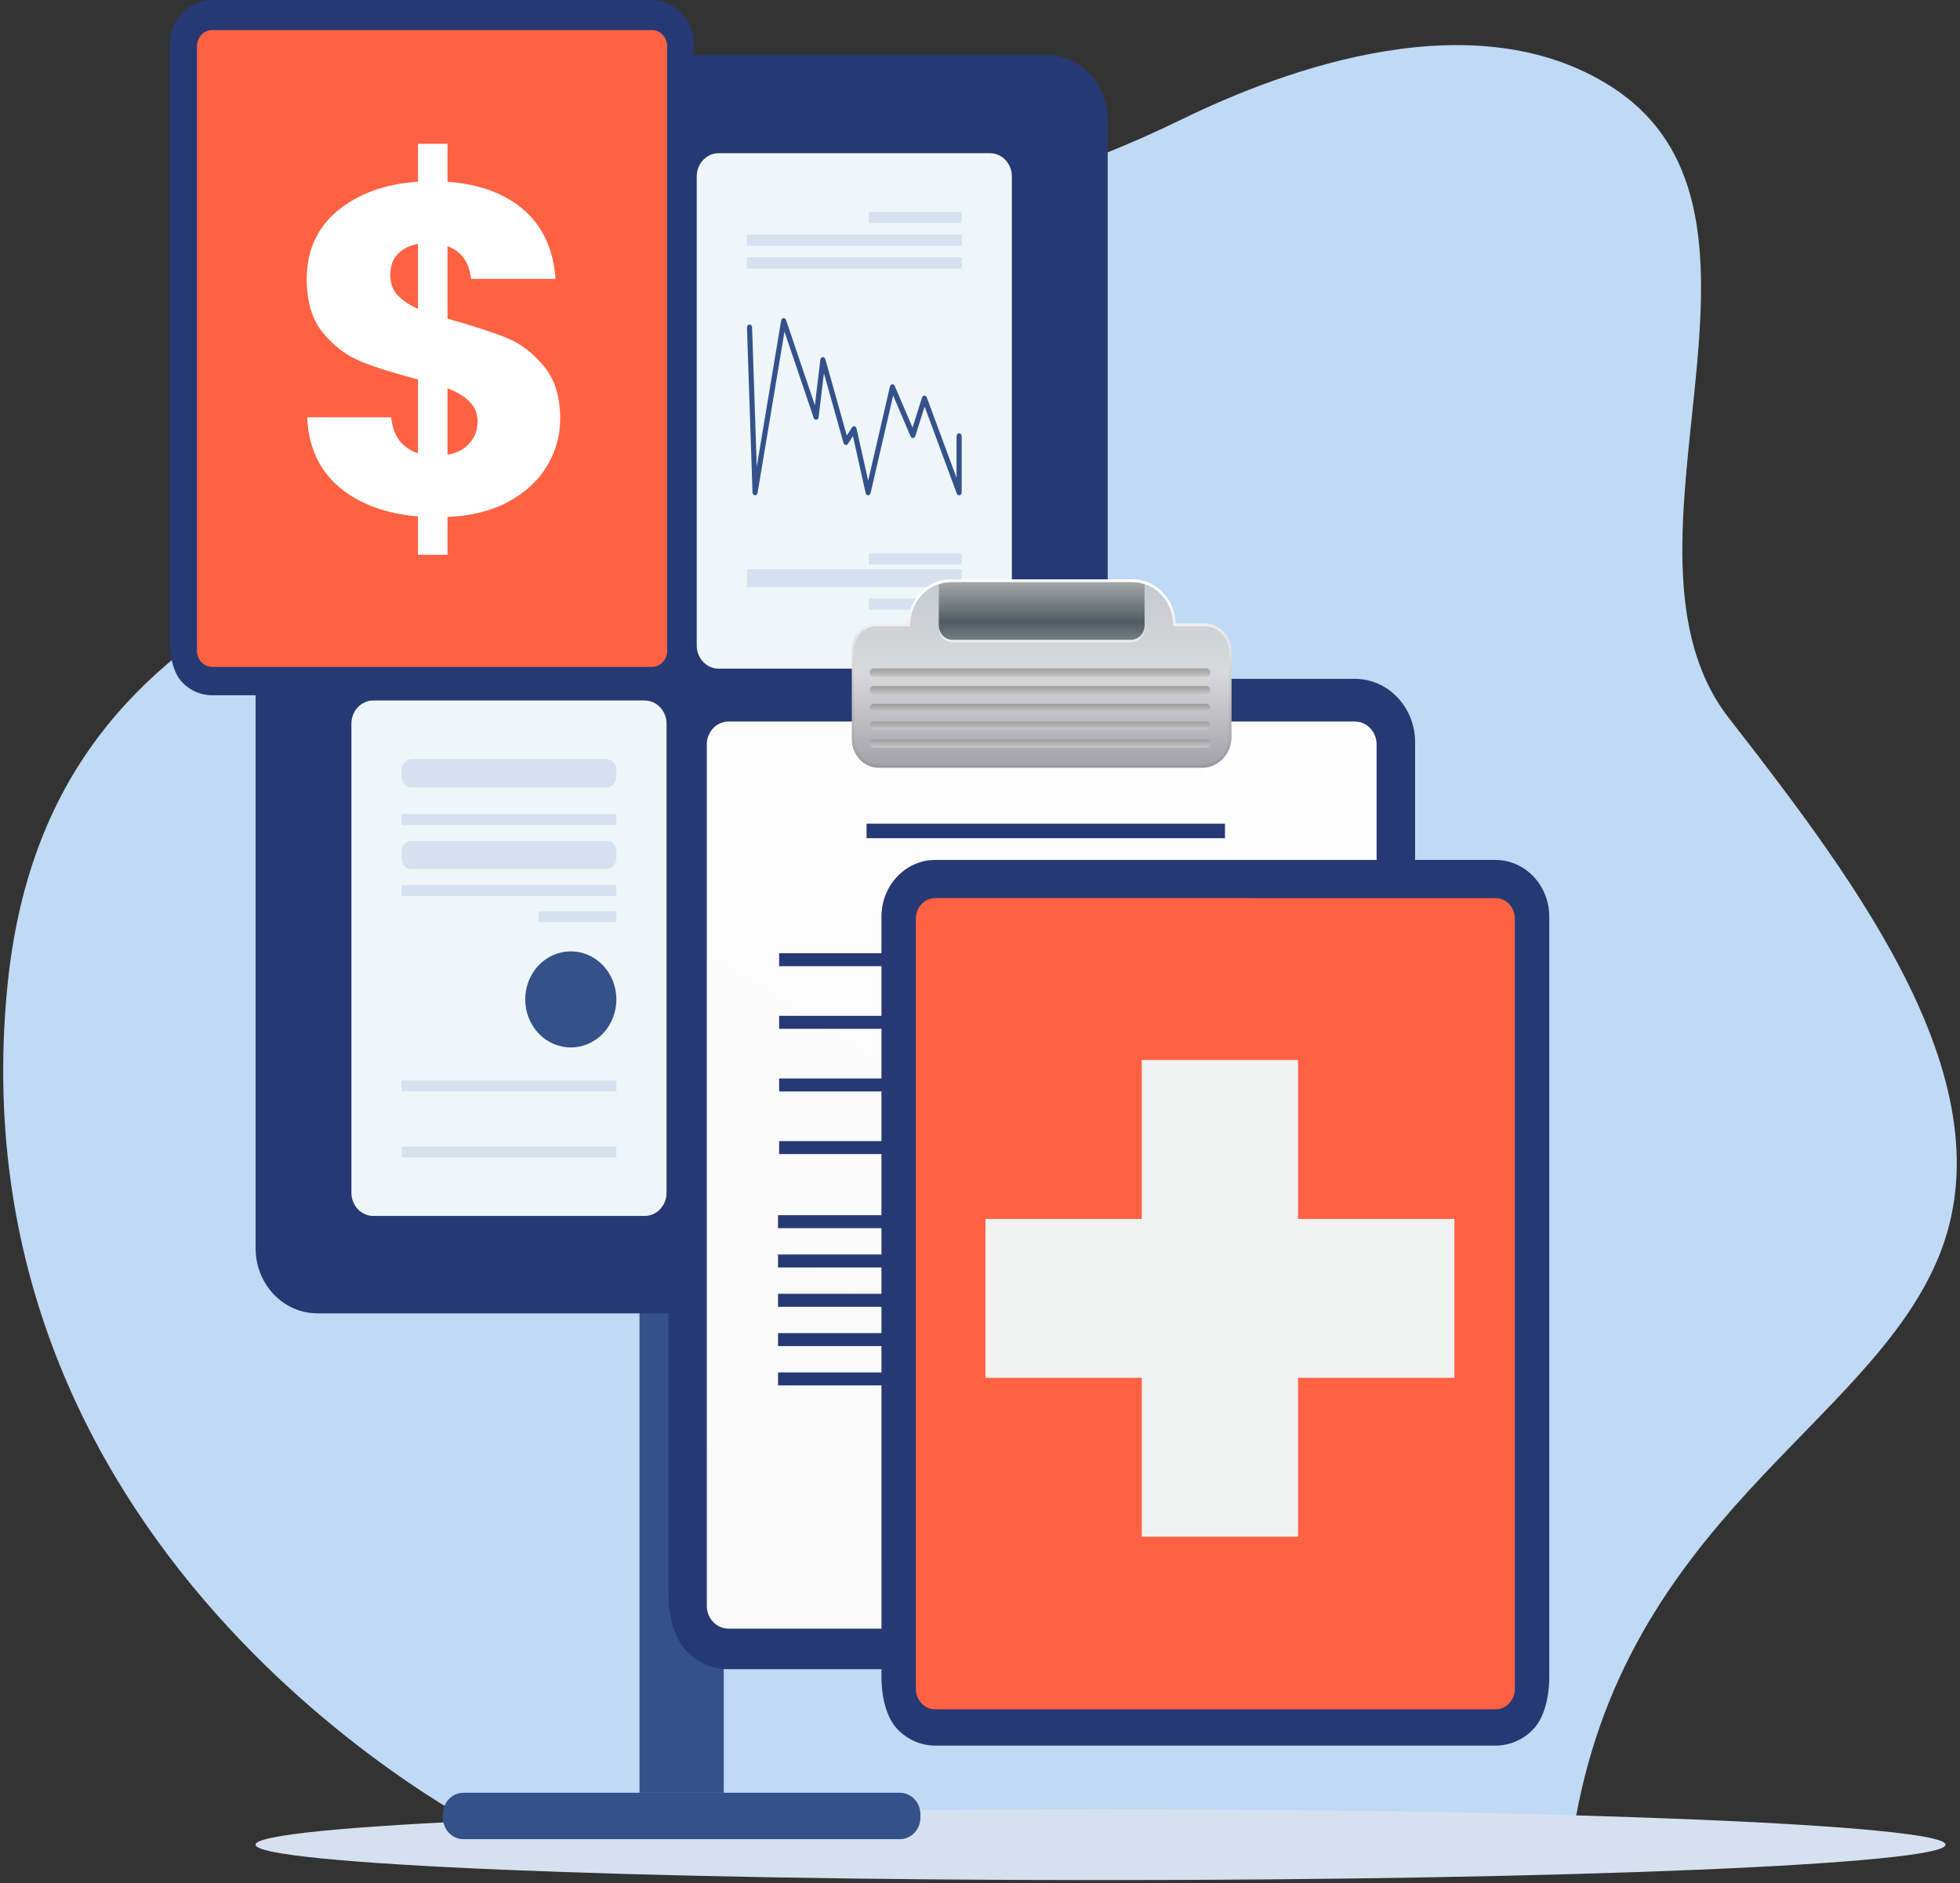 <svg width="358" height="344" viewBox="0 0 358 344" fill="none" xmlns="http://www.w3.org/2000/svg">
<rect x="0" y="0" width="358" height="344" fill="#333333" stroke="none"/>
<path d="M187.452 33.046C197.153 30.136 206.585 26.331 215.737 21.859C235.18 12.357 269.564 0.011 294.297 15.827C330.639 39.066 291.583 100.075 315.786 131.17C339.99 162.265 366.831 198.238 354.165 229.436C341.497 260.634 296.511 277.389 287.379 334.649H89.564C89.564 334.649 -8.684 286.218 1.296 180.729C8.736 102.098 82.728 102.416 126.158 67.399C152.504 46.155 174.346 36.978 187.452 33.046Z" fill="#C0DAF5"/>
<path d="M201.019 343.436C115.78 343.436 46.68 340.539 46.68 336.966C46.68 333.392 115.78 330.496 201.019 330.496C286.258 330.496 355.357 333.392 355.357 336.966C355.357 340.539 286.258 343.436 201.019 343.436Z" fill="#D6E1F0"/>
<path d="M116.808 237.773H132.201V327.483H116.808V237.773Z" fill="#34518A"/>
<path d="M57.963 239.905H191.047C197.275 239.905 202.324 234.582 202.324 228.015V21.908C202.324 15.341 197.275 10.018 191.047 10.018H57.963C51.735 10.018 46.686 15.341 46.686 21.908V228.015C46.686 234.582 51.735 239.905 57.963 239.905Z" fill="#273974"/>
<path d="M58.815 219.606L58.815 30.316C58.815 25.811 62.467 22.159 66.972 22.159L182.04 22.159C186.545 22.159 190.197 25.811 190.197 30.316L190.197 219.606C190.197 224.11 186.545 227.762 182.04 227.762L66.972 227.762C62.467 227.762 58.815 224.11 58.815 219.606Z" fill="#273974"/>
<path d="M84.642 335.96H164.367C166.438 335.96 168.117 334.19 168.117 332.006V331.438C168.117 329.254 166.438 327.484 164.367 327.484H84.641C82.57 327.484 80.891 329.254 80.891 331.438V332.006C80.892 334.189 82.571 335.96 84.642 335.96Z" fill="#34518A"/>
<path d="M131.268 122.143H180.814C183.026 122.143 184.82 120.252 184.82 117.918V32.209C184.82 29.875 183.027 27.984 180.814 27.984H131.268C129.055 27.984 127.261 29.875 127.261 32.209V117.918C127.261 120.252 129.056 122.143 131.268 122.143Z" fill="#EEF6F9"/>
<path d="M175.185 90.477C175.216 90.477 175.248 90.473 175.279 90.466C175.497 90.414 175.652 90.193 175.652 89.936V79.688C175.652 79.389 175.443 79.147 175.185 79.147C174.927 79.147 174.718 79.389 174.718 79.688V87.297L169.28 72.593C169.205 72.389 169.026 72.248 168.838 72.265C168.646 72.271 168.477 72.412 168.411 72.62L166.681 78.106L163.425 70.492C163.339 70.29 163.153 70.168 162.96 70.194C162.766 70.216 162.605 70.375 162.554 70.593L158.573 87.808L156.446 78.261C156.401 78.058 156.259 77.903 156.082 77.865C155.906 77.828 155.723 77.908 155.616 78.077L154.676 79.567L150.75 65.606C150.683 65.367 150.48 65.212 150.265 65.235C150.048 65.257 149.873 65.45 149.843 65.699L148.842 74.019L143.572 58.454C143.496 58.229 143.297 58.092 143.094 58.112C142.887 58.134 142.718 58.312 142.678 58.548L138.224 85.228L137.371 59.802C137.361 59.504 137.153 59.273 136.885 59.282C136.627 59.294 136.426 59.545 136.437 59.844L137.448 89.958C137.457 90.232 137.642 90.455 137.879 90.476C138.121 90.496 138.329 90.309 138.374 90.039L143.29 60.586L148.624 76.34C148.701 76.568 148.904 76.711 149.114 76.679C149.325 76.65 149.493 76.461 149.522 76.217L150.489 68.174L154.068 80.908C154.123 81.101 154.266 81.243 154.439 81.275C154.614 81.306 154.787 81.224 154.891 81.059L155.788 79.638L158.112 90.071C158.165 90.309 158.35 90.476 158.563 90.477C158.777 90.469 158.962 90.313 159.017 90.076L163.137 72.258L166.328 79.717C166.411 79.911 166.589 80.023 166.773 80.017C166.96 80.005 167.122 79.866 167.186 79.663L168.885 74.274L174.756 90.149C174.83 90.351 175.001 90.477 175.185 90.477Z" fill="#34518A"/>
<path d="M158.684 101.062H175.652V103.105H158.684V101.062Z" fill="#D6E1F0"/>
<path d="M136.435 103.958H175.652V107.25H136.435V103.958Z" fill="#D6E1F0"/>
<path d="M158.684 109.352H175.652V111.396H158.684V109.352Z" fill="#D6E1F0"/>
<path d="M158.684 38.704H175.652V40.748H158.684V38.704Z" fill="#D6E1F0"/>
<path d="M136.435 42.849H175.652V44.893H136.435V42.849Z" fill="#D6E1F0"/>
<path d="M136.435 46.992H175.652V49.036H136.435V46.992Z" fill="#D6E1F0"/>
<path d="M136.435 46.992H175.652V49.036H136.435V46.992Z" fill="#D6E1F0"/>
<path d="M68.193 122.143H117.738C119.951 122.143 121.745 120.252 121.745 117.918V32.209C121.745 29.875 119.951 27.984 117.738 27.984H68.193C65.98 27.984 64.186 29.875 64.186 32.209V117.918C64.187 120.252 65.981 122.143 68.193 122.143Z" fill="#EEF6F9"/>
<path d="M73.36 38.733H112.577V40.716H73.36V38.733Z" fill="#D6E1F0"/>
<path d="M73.36 52.196H112.577V54.179H73.36V52.196Z" fill="#D6E1F0"/>
<path d="M73.36 58.928H112.577V60.911H73.36V58.928Z" fill="#D6E1F0"/>
<path d="M73.36 109.412H112.577V111.395H73.36V109.412Z" fill="#D6E1F0"/>
<path d="M92.968 65.66H112.577V67.643H92.968V65.66Z" fill="#D6E1F0"/>
<path d="M73.36 43.871H112.577V49.04H73.36V43.871Z" fill="#D6E1F0"/>
<path d="M88.683 98.659C83.218 92.896 83.218 83.553 88.683 77.79C94.149 72.028 103.011 72.028 108.476 77.79C113.942 83.553 113.942 92.896 108.476 98.659C103.011 104.422 94.149 104.421 88.683 98.659Z" fill="#D6E1F0"/>
<path d="M68.193 222.117H117.738C119.951 222.117 121.745 220.226 121.745 217.893V132.183C121.745 129.85 119.951 127.958 117.738 127.958H68.193C65.98 127.958 64.186 129.85 64.186 132.183V217.893C64.187 220.226 65.981 222.117 68.193 222.117Z" fill="#EEF6F9"/>
<path d="M73.36 148.7H112.577V150.683H73.36V148.7Z" fill="#D6E1F0"/>
<path d="M73.36 161.683H112.577V163.666H73.36V161.683Z" fill="#D6E1F0"/>
<path d="M73.36 197.372H112.577V199.355H73.36V197.372Z" fill="#D6E1F0"/>
<path d="M73.36 209.451H112.577V211.435H73.36V209.451Z" fill="#D6E1F0"/>
<path d="M98.367 166.477H112.577V168.46H98.367V166.477Z" fill="#D6E1F0"/>
<path d="M75.172 143.848H110.764C111.765 143.848 112.577 142.992 112.577 141.936V140.59C112.577 139.534 111.766 138.678 110.764 138.678H75.172C74.171 138.678 73.359 139.534 73.359 140.59V141.936C73.359 142.992 74.171 143.848 75.172 143.848Z" fill="#D6E1F0"/>
<path d="M98.373 188.766C95.123 185.339 95.123 179.783 98.373 176.356C101.624 172.929 106.894 172.929 110.144 176.356C113.394 179.783 113.394 185.339 110.144 188.766C106.894 192.193 101.624 192.193 98.373 188.766Z" fill="#34518A"/>
<path d="M75.172 158.768H110.764C111.765 158.768 112.577 157.913 112.577 156.857V155.51C112.577 154.455 111.766 153.599 110.764 153.599H75.172C74.171 153.599 73.359 154.455 73.359 155.51V156.857C73.359 157.913 74.171 158.768 75.172 158.768Z" fill="#D6E1F0"/>
<path d="M131.268 222.117H180.814C183.026 222.117 184.82 220.226 184.82 217.893V132.183C184.82 129.85 183.027 127.958 180.814 127.958H131.268C129.055 127.958 127.261 129.85 127.261 132.183V217.893C127.261 220.226 129.056 222.117 131.268 222.117Z" fill="#EEF6F9"/>
<path d="M136.435 168.159H175.652V182.086H136.435V168.159Z" fill="#D6E1F0"/>
<path d="M158.384 169.968H172.74V172.011H158.384V169.968Z" fill="#EEF6F9"/>
<path d="M139.347 174.113H172.74V176.156H139.347V174.113Z" fill="#EEF6F9"/>
<path d="M158.384 178.257H172.74V180.3H158.384V178.257Z" fill="#EEF6F9"/>
<path d="M175.198 166.42C175.274 166.42 175.352 166.397 175.423 166.348C175.641 166.2 175.717 165.87 175.592 165.61L171.145 156.354C171.062 156.18 170.92 156.07 170.736 156.081C170.568 156.087 170.416 156.203 170.342 156.382L168.822 160.044L163.069 146.638C162.982 146.437 162.796 146.323 162.612 146.347C162.423 146.373 162.268 146.535 162.222 146.754L158.602 164.199L155.652 156.165C155.585 155.982 155.438 155.858 155.271 155.843C155.098 155.83 154.942 155.922 154.852 156.089L153.768 158.095L150.662 147.34C150.597 147.114 150.417 146.967 150.215 146.975C150.014 146.984 149.842 147.147 149.791 147.378L148.65 152.549L146.2 140.892C146.149 140.65 145.968 140.513 145.755 140.483C145.545 140.485 145.364 140.657 145.316 140.901L141.856 158.494L137.328 139.076C137.261 138.787 137.01 138.619 136.768 138.699C136.526 138.779 136.384 139.077 136.452 139.365L141.455 160.823C141.51 161.061 141.701 161.2 141.902 161.219C142.11 161.214 142.288 161.042 142.336 160.801L145.774 143.323L148.199 154.859C148.249 155.099 148.43 155.267 148.637 155.269C148.84 155.273 149.027 155.105 149.08 154.865L150.291 149.382L153.213 159.502C153.27 159.698 153.416 159.838 153.589 159.863C153.762 159.885 153.932 159.793 154.027 159.619L155.159 157.524L158.306 166.095C158.384 166.307 158.568 166.44 158.762 166.417C158.956 166.397 159.119 166.233 159.165 166.008L162.814 148.422L168.425 161.496C168.503 161.678 168.655 161.779 168.833 161.791C169.004 161.79 169.162 161.674 169.237 161.49L170.78 157.774L174.802 166.147C174.886 166.322 175.039 166.42 175.198 166.42Z" fill="#34518A"/>
<path d="M157.206 201.73C157.206 207.087 161.324 211.434 166.411 211.434C171.492 211.434 175.609 207.087 175.609 201.73C175.609 196.373 171.492 192.025 166.411 192.025V201.73H157.206Z" fill="#34518A"/>
<path d="M136.434 194.594H154.152V196.08H136.434V194.594Z" fill="#D6E1F0"/>
<path d="M136.434 197.791H154.152V199.277H136.434V197.791Z" fill="#D6E1F0"/>
<path d="M136.434 200.987H154.152V202.473H136.434V200.987Z" fill="#D6E1F0"/>
<path d="M136.434 204.185H154.152V205.671H136.434V204.185Z" fill="#D6E1F0"/>
<path d="M136.434 207.381H154.152V208.867H136.434V207.381Z" fill="#D6E1F0"/>
<path d="M255.255 301.52C253.267 303.616 250.519 304.913 247.485 304.913C235.756 304.913 224.027 304.913 212.297 304.913C197.615 304.913 182.934 304.913 168.253 304.913C156.523 304.913 144.794 304.913 133.065 304.913C130.03 304.913 127.283 303.616 125.295 301.52C123.306 299.423 122.076 295.506 122.076 290.841C122.076 267.434 122.076 243.573 122.076 227.519C122.076 208.352 122.076 189.186 122.076 170.019C122.076 153.965 122.076 151.645 122.076 135.591C122.076 132.391 123.306 129.495 125.295 127.399C127.283 125.302 130.03 124.005 133.065 124.005C144.794 124.005 156.523 124.005 168.253 124.005C182.934 124.005 197.615 124.005 212.297 124.005C224.027 124.005 235.756 124.005 247.485 124.005C250.52 124.005 253.267 125.302 255.255 127.399C257.243 129.495 258.474 132.392 258.474 135.591C258.474 151.645 258.474 153.965 258.474 170.019C258.474 189.186 258.474 208.352 258.474 227.519C258.474 243.573 258.474 267.434 258.474 290.841C258.474 295.506 257.243 299.423 255.255 301.52Z" fill="#273974"/>
<path d="M247.483 297.853C248.63 297.853 249.709 297.38 250.521 296.526C251.33 295.674 251.776 294.537 251.776 293.327V135.976C251.776 134.768 251.328 133.628 250.516 132.772C249.708 131.919 248.63 131.449 247.483 131.449H133.061C131.913 131.449 130.834 131.921 130.024 132.778C129.216 133.629 128.769 134.766 128.769 135.976V293.327C128.769 294.537 129.213 295.674 130.024 296.529C130.835 297.38 131.913 297.853 133.061 297.853H247.483Z" fill="url(#paint0_linear_1039_20117)"/>
<path d="M133.06 298.204H247.482C248.717 298.204 249.88 297.698 250.757 296.774C251.63 295.857 252.11 294.633 252.11 293.327V135.976C252.11 134.673 251.628 133.446 250.752 132.522C249.881 131.602 248.719 131.095 247.482 131.095H133.06C131.824 131.095 130.66 131.604 129.788 132.527C128.915 133.447 128.434 134.673 128.434 135.976V293.327C128.434 294.633 128.915 295.857 129.788 296.777C130.664 297.698 131.824 298.204 133.06 298.204ZM247.482 131.802C248.541 131.802 249.533 132.235 250.278 133.022C251.029 133.811 251.44 134.861 251.44 135.976V293.327C251.44 294.444 251.03 295.492 250.283 296.277C249.533 297.063 248.539 297.501 247.482 297.501H133.06C132.004 297.501 131.01 297.067 130.258 296.277C129.513 295.492 129.101 294.444 129.101 293.327V135.976C129.101 134.86 129.513 133.813 130.258 133.027C131.006 132.236 132.001 131.802 133.06 131.802L247.482 131.802Z" fill="#273974"/>
<path d="M160.099 114.142H166.024C166.024 109.685 169.451 106.072 173.679 106.072H206.849C211.059 106.072 214.503 109.704 214.503 114.142H220.018C222.609 114.142 224.709 116.357 224.709 119.088V134.616C224.709 137.58 222.409 140.005 219.598 140.005H160.509C157.918 140.005 155.818 137.79 155.818 135.059V118.656C155.818 116.163 157.735 114.142 160.099 114.142Z" fill="url(#paint1_linear_1039_20117)"/>
<path d="M160.51 140.251H219.598C222.545 140.251 224.943 137.723 224.943 134.615V119.089C224.943 116.226 222.734 113.896 220.018 113.896H214.733C214.609 109.425 211.12 105.827 206.848 105.827H173.68C169.408 105.827 165.919 109.425 165.794 113.896H160.1C157.61 113.896 155.587 116.032 155.587 118.656V135.059C155.587 137.922 157.795 140.251 160.51 140.251ZM220.018 114.388C222.477 114.388 224.477 116.498 224.477 119.089V134.615C224.477 137.451 222.288 139.759 219.598 139.759H160.51C158.051 139.759 156.051 137.65 156.051 135.059V118.656C156.051 116.303 157.868 114.388 160.1 114.388H166.256V114.142C166.256 109.828 169.588 106.319 173.68 106.319H206.848C210.941 106.319 214.27 109.828 214.27 114.142V114.388H220.018Z" fill="url(#paint2_linear_1039_20117)"/>
<path d="M159.573 123.64H220.36C220.762 123.64 221.088 123.297 221.088 122.873C221.088 122.449 220.762 122.104 220.36 122.104H159.573C159.171 122.104 158.845 122.449 158.845 122.873C158.845 123.296 159.171 123.64 159.573 123.64Z" fill="url(#paint3_linear_1039_20117)"/>
<path d="M159.573 126.874H220.36C220.762 126.874 221.088 126.531 221.088 126.107C221.088 125.683 220.762 125.339 220.36 125.339H159.573C159.171 125.339 158.845 125.683 158.845 126.107C158.845 126.53 159.171 126.874 159.573 126.874Z" fill="url(#paint4_linear_1039_20117)"/>
<path d="M159.573 130.111H220.36C220.762 130.111 221.088 129.767 221.088 129.343C221.088 128.919 220.762 128.575 220.36 128.575H159.573C159.171 128.575 158.845 128.919 158.845 129.343C158.845 129.767 159.171 130.111 159.573 130.111Z" fill="url(#paint5_linear_1039_20117)"/>
<path d="M159.573 133.346H220.36C220.762 133.346 221.088 133.003 221.088 132.579C221.088 132.155 220.762 131.811 220.36 131.811H159.573C159.171 131.811 158.845 132.154 158.845 132.579C158.845 133.003 159.171 133.346 159.573 133.346Z" fill="url(#paint6_linear_1039_20117)"/>
<path d="M159.573 136.582H220.36C220.762 136.582 221.088 136.238 221.088 135.813C221.088 135.389 220.762 135.046 220.36 135.046H159.573C159.171 135.046 158.845 135.389 158.845 135.813C158.845 136.238 159.171 136.582 159.573 136.582Z" fill="url(#paint7_linear_1039_20117)"/>
<path d="M206.584 116.874H173.953C172.585 116.874 171.477 115.705 171.477 114.263V106.76C172.18 106.535 172.911 106.378 173.684 106.378H206.853C207.625 106.378 208.357 106.537 209.061 106.763V114.263C209.061 115.705 207.952 116.874 206.584 116.874Z" fill="url(#paint8_linear_1039_20117)"/>
<path opacity="0.07" d="M206.584 117.335H173.953C172.585 117.335 171.477 116.166 171.477 114.724V107.22C172.18 106.995 172.911 106.838 173.684 106.838H206.853C207.625 106.838 208.357 106.997 209.061 107.223V114.723C209.061 116.165 207.952 117.335 206.584 117.335Z" fill="white"/>
<path d="M206.584 117.335H173.953C172.585 117.335 171.477 116.166 171.477 114.724V107.22C172.18 106.995 172.911 106.838 173.684 106.838H206.853C207.625 106.838 208.357 106.997 209.061 107.223V114.723C209.061 116.165 207.952 117.335 206.584 117.335Z" fill="#E8EBEF"/>
<path d="M206.584 116.874H173.953C172.585 116.874 171.477 115.705 171.477 114.263V106.76C172.18 106.535 172.911 106.378 173.684 106.378H206.853C207.625 106.378 208.357 106.537 209.061 106.763V114.263C209.061 115.705 207.952 116.874 206.584 116.874Z" fill="url(#paint9_linear_1039_20117)"/>
<path d="M214.413 165.05H167.612V162.391H214.413V165.05Z" fill="#273974"/>
<path d="M223.746 153.115H158.281V150.456H223.746V153.115Z" fill="#273974"/>
<path d="M223.726 224.348H142.112V221.977H223.726V224.348Z" fill="#273974"/>
<path d="M223.726 231.528H142.112V229.158H223.726V231.528Z" fill="#273974"/>
<path d="M237.704 238.709H142.111V236.338H237.704V238.709Z" fill="#273974"/>
<path d="M237.903 199.375H142.31V197.004H237.903V199.375Z" fill="#273974"/>
<path d="M237.903 187.933H142.31V185.562H237.903V187.933Z" fill="#273974"/>
<path d="M237.903 210.815H142.31V208.445H237.903V210.815Z" fill="#273974"/>
<path d="M237.903 176.491H142.31V174.121H237.903V176.491Z" fill="#273974"/>
<path d="M223.726 245.89H142.112V243.519H223.726V245.89Z" fill="#273974"/>
<path d="M223.726 253.07H142.112V250.7H223.726V253.07Z" fill="#273974"/>
<path d="M237.701 260.25H183.802V257.879H237.701V260.25Z" fill="#273974"/>
<path d="M237.737 274.991H215.771V272.62H237.737V274.991Z" fill="#273974"/>
<path d="M237.737 282.17H225.978V279.8H237.737V282.17Z" fill="#273974"/>
<path d="M235.472 224.12H230.567V229.292H235.472V224.12ZM237.585 221.892V231.52H228.453V221.892H237.585Z" fill="#273974"/>
<path d="M235.472 245.661H230.567V250.833H235.472V245.661ZM237.585 243.433V253.061H228.453V243.433H237.585Z" fill="#273974"/>
<path d="M175.646 272.092C177.311 272.697 184.034 275.973 184.552 272.608C184.656 271.93 185.609 271.52 186.131 271.93C188.668 273.921 191.204 275.912 193.74 277.903C193.378 275.987 193.016 274.072 192.653 272.156C192.47 271.186 193.374 270.392 194.233 270.876C200.215 274.244 205.406 278.792 209.627 284.39C210.479 285.521 208.967 287.136 208.106 285.993C204.484 281.189 200.164 277.191 195.202 274.061C195.593 276.127 195.983 278.193 196.374 280.259C196.536 281.117 195.615 282.184 194.794 281.539C191.908 279.273 189.02 277.007 186.134 274.741C184.189 278.301 177.846 275.285 175.075 274.278C173.773 273.807 174.332 271.616 175.646 272.092Z" fill="#676A9E"/>
<path d="M280.101 315.833C278.323 317.707 275.866 318.867 273.153 318.867C262.663 318.867 252.174 318.867 241.684 318.867C228.555 318.867 215.426 318.867 202.296 318.867C191.807 318.867 181.317 318.867 170.828 318.867C168.114 318.867 165.657 317.707 163.879 315.833C162.101 313.958 161.001 310.455 161.001 306.283C161.001 285.35 161.001 264.012 161.001 249.655C161.001 232.514 161.001 215.374 161.001 198.234C161.001 183.877 161.001 181.802 161.001 167.445C161.001 164.583 162.101 161.993 163.879 160.119C165.657 158.244 168.114 157.084 170.828 157.084C181.317 157.084 191.807 157.084 202.296 157.084C215.426 157.084 228.555 157.084 241.684 157.084C252.174 157.084 262.663 157.084 273.153 157.084C275.867 157.084 278.323 158.244 280.101 160.119C281.879 161.993 282.979 164.584 282.979 167.445C282.979 181.802 282.979 183.877 282.979 198.234C282.979 215.374 282.979 232.514 282.979 249.655C282.979 264.012 282.979 285.35 282.979 306.283C282.979 310.455 281.879 313.958 280.101 315.833Z" fill="#273974"/>
<path d="M273.151 312.551C274.177 312.551 275.142 312.129 275.868 311.364C276.592 310.603 276.991 309.586 276.991 308.504V167.787C276.991 166.707 276.591 165.688 275.864 164.922C275.142 164.159 274.177 163.738 273.151 163.738H170.825C169.799 163.738 168.834 164.161 168.11 164.927C167.387 165.688 166.987 166.705 166.987 167.787V308.504C166.987 309.586 167.385 310.603 168.11 311.367C168.835 312.129 169.799 312.551 170.825 312.551H273.151Z" fill="#FF6243"/>
<path d="M267.357 197.165H175.279V276.909H267.357V197.165Z" fill="#FF6243"/>
<path d="M237.097 280.709H208.548V251.684H179.998V222.658H208.548V193.633H237.097V222.658H265.646V251.684H237.097V280.709Z" fill="#F1F2F2"/>
<path d="M170.827 312.866H273.152C274.257 312.866 275.297 312.413 276.082 311.587C276.862 310.767 277.292 309.673 277.292 308.504V167.787C277.292 166.622 276.861 165.524 276.077 164.698C275.298 163.876 274.259 163.422 273.152 163.422H170.827C169.722 163.422 168.681 163.877 167.9 164.703C167.12 165.526 166.69 166.622 166.69 167.787V308.504C166.69 309.672 167.12 310.767 167.9 311.589C168.684 312.413 169.722 312.866 170.827 312.866ZM273.152 164.055C274.1 164.055 274.987 164.441 275.654 165.146C276.325 165.851 276.693 166.79 276.693 167.787V308.504C276.693 309.503 276.326 310.44 275.658 311.143C274.987 311.845 274.098 312.237 273.152 312.237H170.827C169.882 312.237 168.994 311.848 168.321 311.143C167.655 310.44 167.286 309.503 167.286 308.504V167.787C167.286 166.79 167.655 165.853 168.321 165.15C168.99 164.442 169.879 164.054 170.827 164.054L273.152 164.055Z" fill="#273974"/>
<path d="M124.495 124.618C123.1 126.09 121.171 127 119.041 127C110.807 127 102.572 127 94.338 127C84.031 127 73.725 127 63.418 127C55.184 127 46.95 127 38.716 127C36.586 127 34.657 126.09 33.261 124.618C31.865 123.146 31.002 120.396 31.002 117.122C31.002 100.689 31.002 83.939 31.002 72.668C31.002 59.213 31.002 45.758 31.002 32.303C31.002 21.032 31.002 19.404 31.002 8.133C31.002 5.887 31.865 3.854 33.261 2.382C34.657 0.911 36.586 0 38.716 0C46.95 0 55.184 0 63.418 0C73.725 0 84.031 0 94.338 0C102.572 0 110.807 0 119.041 0C121.171 0 123.1 0.911 124.495 2.382C125.891 3.854 126.755 5.888 126.755 8.133C126.755 19.404 126.755 21.032 126.755 32.303C126.755 45.758 126.755 59.213 126.755 72.668C126.755 83.939 126.755 100.689 126.755 117.122C126.755 120.396 125.891 123.146 124.495 124.618Z" fill="#273974"/>
<path d="M119.041 122.043C119.847 122.043 120.604 121.712 121.174 121.112C121.742 120.514 122.056 119.716 122.056 118.866V8.403C122.056 7.555 121.741 6.755 121.171 6.154C120.604 5.555 119.847 5.225 119.041 5.225H38.715C37.91 5.225 37.152 5.557 36.584 6.158C36.017 6.756 35.702 7.554 35.702 8.403V118.866C35.702 119.716 36.014 120.514 36.584 121.114C37.153 121.712 37.91 122.043 38.715 122.043H119.041Z" fill="#FF6243"/>
<path d="M102.316 76.49C102.316 79.621 101.501 82.525 99.871 85.201C98.297 87.82 95.936 89.983 92.788 91.691C89.696 93.342 86.014 94.253 81.742 94.424V101.341H76.346V94.338C70.387 93.826 65.581 92.033 61.927 88.958C58.273 85.827 56.334 81.585 56.109 76.233H71.455C71.792 79.649 73.422 81.841 76.346 82.809V69.316C71.961 68.177 68.448 67.067 65.806 65.985C63.22 64.903 60.943 63.167 58.976 60.776C57.008 58.384 56.024 55.111 56.024 50.955C56.024 45.773 57.908 41.617 61.674 38.486C65.496 35.355 70.387 33.59 76.346 33.191V26.273H81.742V33.191C87.645 33.646 92.31 35.383 95.739 38.401C99.168 41.418 101.08 45.603 101.473 50.955H86.043C85.705 47.88 84.272 45.887 81.742 44.976V58.214C86.408 59.523 90.006 60.69 92.535 61.715C95.065 62.74 97.313 64.448 99.281 66.839C101.305 69.174 102.316 72.39 102.316 76.49ZM71.286 50.271C71.286 51.695 71.708 52.89 72.551 53.858C73.451 54.826 74.715 55.68 76.346 56.42V44.549C74.772 44.834 73.535 45.46 72.635 46.428C71.736 47.339 71.286 48.62 71.286 50.271ZM81.742 83.066C83.429 82.781 84.75 82.098 85.705 81.016C86.717 79.934 87.223 78.596 87.223 77.002C87.223 75.522 86.745 74.326 85.79 73.415C84.89 72.447 83.541 71.622 81.742 70.938V83.066Z" fill="white"/>
<path d="M38.758 122.317H119.083C119.951 122.317 120.767 121.961 121.383 121.313C121.996 120.67 122.333 119.81 122.333 118.893V8.43C122.333 7.515 121.994 6.654 121.38 6.006C120.768 5.36 119.952 5.004 119.083 5.004H38.758C37.89 5.004 37.073 5.361 36.46 6.009C35.848 6.655 35.51 7.515 35.51 8.43V118.893C35.51 119.81 35.848 120.669 36.46 121.315C37.076 121.961 37.89 122.317 38.758 122.317ZM119.083 5.5C119.827 5.5 120.523 5.804 121.047 6.357C121.574 6.911 121.863 7.648 121.863 8.43V118.893C121.863 119.677 121.575 120.413 121.05 120.964C120.524 121.516 119.826 121.823 119.083 121.823H38.758C38.016 121.823 37.319 121.518 36.791 120.964C36.268 120.413 35.978 119.677 35.978 118.893V8.43C35.978 7.647 36.268 6.912 36.791 6.36C37.316 5.805 38.014 5.5 38.758 5.5L119.083 5.5Z" fill="#273974"/>
<defs>
<linearGradient id="paint0_linear_1039_20117" x1="256.953" y1="96.884" x2="-7.389" y2="516.882" gradientUnits="userSpaceOnUse">
<stop stop-color="white"/>
<stop offset="1" stop-color="#F2F2F2"/>
</linearGradient>
<linearGradient id="paint1_linear_1039_20117" x1="190.264" y1="98.746" x2="190.264" y2="144.667" gradientUnits="userSpaceOnUse">
<stop offset="0.006" stop-color="#C0C3CD"/>
<stop offset="0.528" stop-color="#D8D9DA"/>
<stop offset="1" stop-color="#95929D"/>
</linearGradient>
<linearGradient id="paint2_linear_1039_20117" x1="190.265" y1="109.206" x2="190.265" y2="179.487" gradientUnits="userSpaceOnUse">
<stop stop-color="white"/>
<stop offset="1" stop-color="#191415"/>
</linearGradient>
<linearGradient id="paint3_linear_1039_20117" x1="189.967" y1="125.541" x2="189.967" y2="117.421" gradientUnits="userSpaceOnUse">
<stop stop-color="white"/>
<stop offset="1" stop-color="#191415"/>
</linearGradient>
<linearGradient id="paint4_linear_1039_20117" x1="189.967" y1="128.776" x2="189.967" y2="120.656" gradientUnits="userSpaceOnUse">
<stop stop-color="white"/>
<stop offset="1" stop-color="#191415"/>
</linearGradient>
<linearGradient id="paint5_linear_1039_20117" x1="189.967" y1="132.012" x2="189.967" y2="123.892" gradientUnits="userSpaceOnUse">
<stop stop-color="white"/>
<stop offset="1" stop-color="#191415"/>
</linearGradient>
<linearGradient id="paint6_linear_1039_20117" x1="189.967" y1="135.248" x2="189.967" y2="127.127" gradientUnits="userSpaceOnUse">
<stop stop-color="white"/>
<stop offset="1" stop-color="#191415"/>
</linearGradient>
<linearGradient id="paint7_linear_1039_20117" x1="189.967" y1="138.483" x2="189.967" y2="130.363" gradientUnits="userSpaceOnUse">
<stop stop-color="white"/>
<stop offset="1" stop-color="#191415"/>
</linearGradient>
<linearGradient id="paint8_linear_1039_20117" x1="190.268" y1="101.16" x2="190.268" y2="148.244" gradientUnits="userSpaceOnUse">
<stop stop-color="white"/>
<stop offset="0.036" stop-color="#F0F2F2"/>
<stop offset="0.106" stop-color="#C9CFD1"/>
<stop offset="0.2" stop-color="#8B979B"/>
<stop offset="0.264" stop-color="#5D6E74"/>
<stop offset="0.275" stop-color="#64757A"/>
<stop offset="0.38" stop-color="#A6B0B3"/>
<stop offset="0.468" stop-color="#D6DBDC"/>
<stop offset="0.535" stop-color="#F4F5F5"/>
<stop offset="0.573" stop-color="white"/>
<stop offset="0.651" stop-color="#F5F7F9"/>
<stop offset="0.781" stop-color="#DBE2E8"/>
<stop offset="0.876" stop-color="#C4CFD9"/>
<stop offset="1" stop-color="#E8EBEF"/>
</linearGradient>
<linearGradient id="paint9_linear_1039_20117" x1="190.268" y1="101.16" x2="190.268" y2="148.244" gradientUnits="userSpaceOnUse">
<stop stop-color="#D2CECB"/>
<stop offset="0.043" stop-color="#C3C1BF"/>
<stop offset="0.127" stop-color="#9C9FA0"/>
<stop offset="0.24" stop-color="#5E686D"/>
<stop offset="0.264" stop-color="#505C62"/>
<stop offset="0.35" stop-color="#7E868A"/>
<stop offset="0.451" stop-color="#ADB1B3"/>
<stop offset="0.529" stop-color="#CBCCCC"/>
<stop offset="0.573" stop-color="#D6D6D6"/>
<stop offset="0.621" stop-color="#CCCDCD"/>
<stop offset="0.703" stop-color="#B2B4B6"/>
<stop offset="0.806" stop-color="#888D8F"/>
<stop offset="0.876" stop-color="#676E72"/>
<stop offset="1" stop-color="#898A8E"/>
</linearGradient>
</defs>
</svg>
